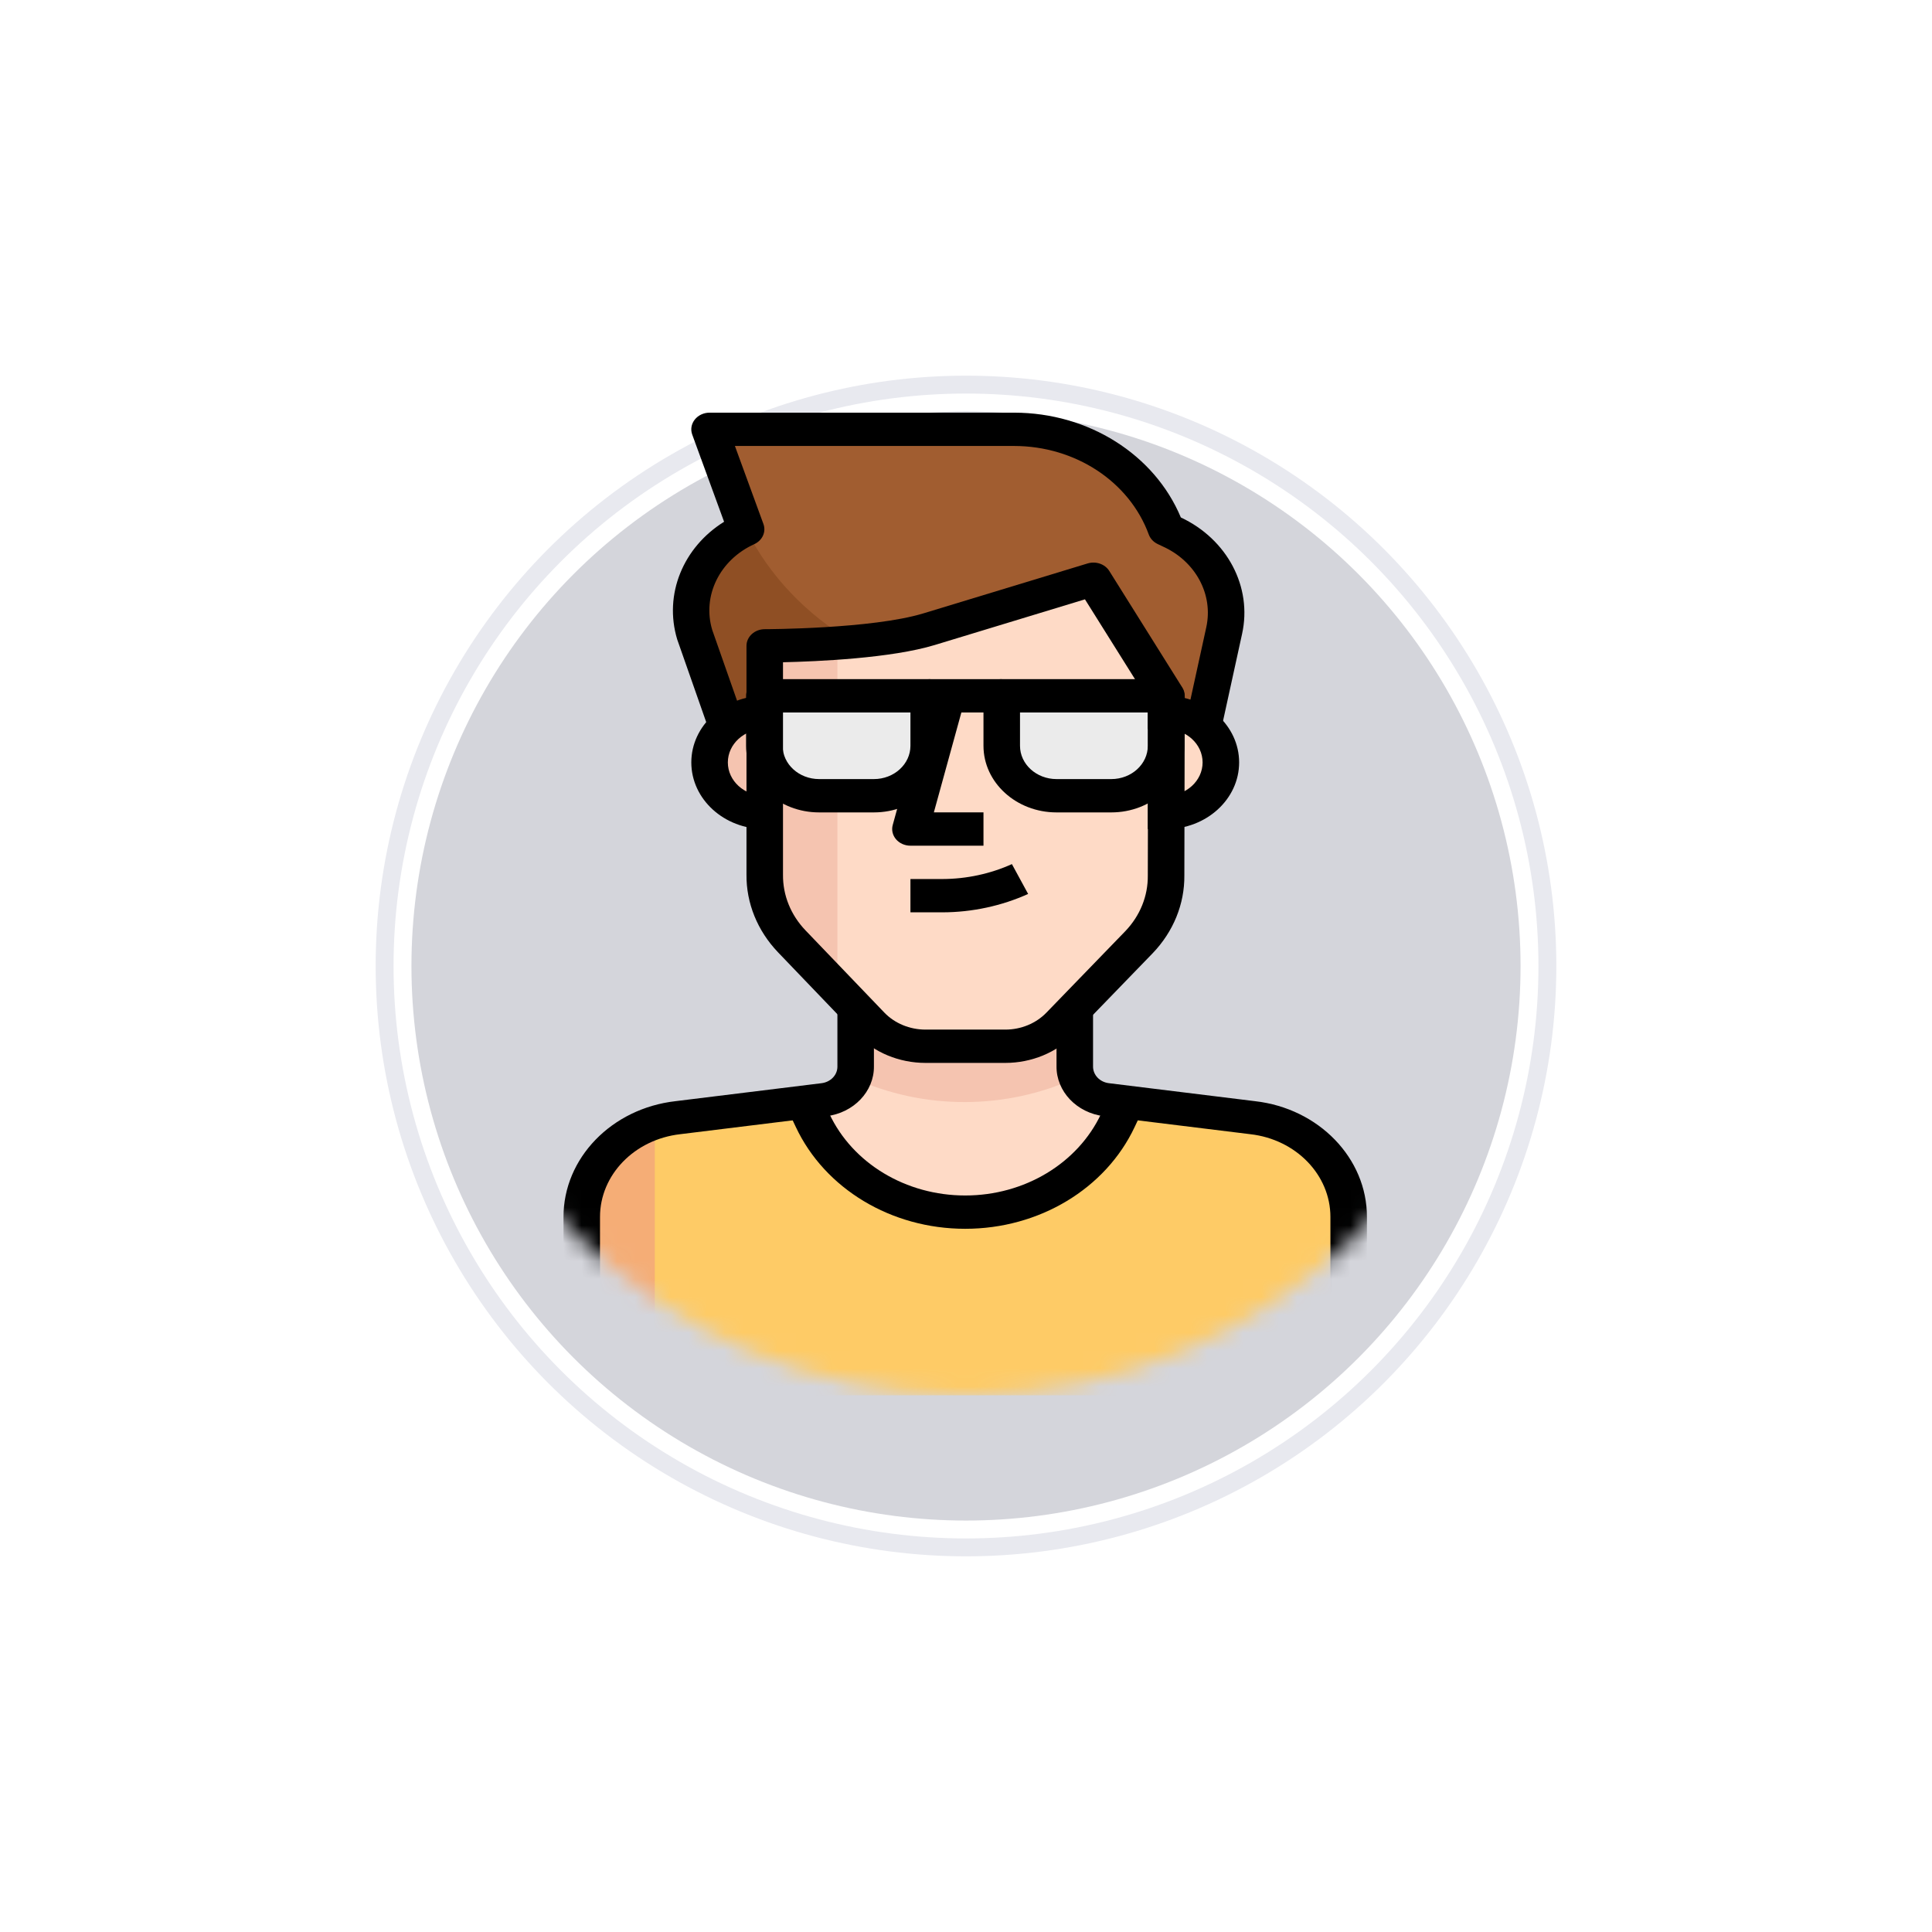 <svg width="108" height="108" viewBox="0 0 108 108" fill="none" xmlns="http://www.w3.org/2000/svg">
<g filter="url(#filter0_d)">
<circle cx="54" cy="47" r="31" fill="#D4D5DB"/>
<circle cx="54" cy="47" r="32.5" stroke="#E8E9EF" strokeWidth="3"/>
</g>
<mask id="mask0" mask-type="alpha" maskUnits="userSpaceOnUse" x="23" y="16" width="62" height="62">
<circle cx="54" cy="47" r="31" fill="#FFFBFB"/>
</mask>
<g mask="url(#mask0)">
<path d="M65.481 29.716L65.184 29.586C63.961 26.251 60.537 24.002 56.682 24H39.666L41.707 29.586C39.334 30.668 38.126 33.125 38.819 35.461L40.687 40.758H42.728V36.103C42.728 36.103 48.853 36.103 51.915 35.172L61.102 32.379L65.185 38.896V40.758H67.226L68.431 35.256C68.925 33.014 67.718 30.748 65.481 29.716Z" fill="#A15D30"/>
<path d="M41.708 29.586C39.34 30.671 38.139 33.13 38.839 35.461L40.687 40.758H42.728V36.103C42.728 36.103 45.127 36.103 47.669 35.88C45.058 34.35 42.988 32.164 41.708 29.586Z" fill="#8F4F24"/>
<path d="M70.074 62.461L62.98 61.595L62.49 62.628C60.464 66.927 55.001 68.914 50.288 67.066C48.103 66.209 46.363 64.621 45.423 62.628L44.933 61.595L37.839 62.461C34.798 62.83 32.525 65.194 32.521 67.991V78H75.392V67.991C75.388 65.194 73.115 62.83 70.074 62.461Z" fill="#FECB66"/>
<path d="M53.956 67.759C57.67 67.76 61.027 65.742 62.49 62.629L62.98 61.595L61.857 61.455C60.834 61.333 60.072 60.535 60.081 59.593V55.655H47.832V59.649C47.841 60.59 47.079 61.389 46.056 61.511L44.933 61.651L45.423 62.684C46.904 65.776 50.257 67.77 53.956 67.759Z" fill="#FEDAC6"/>
<path d="M60.203 60.227C60.121 60.03 60.08 59.822 60.081 59.612V55.655H47.832V59.649C47.833 59.859 47.791 60.067 47.709 60.264C51.643 62.067 56.282 62.053 60.203 60.227Z" fill="#F5C4B0"/>
<path d="M36.604 62.74C34.163 63.527 32.528 65.629 32.521 67.991V78H36.604V62.74Z" fill="#F5AD76"/>
<path d="M65.185 39.827H64.164V45.413H65.185C66.876 45.413 68.247 44.163 68.247 42.62C68.247 41.078 66.876 39.827 65.185 39.827Z" fill="#FEDAC6"/>
<path d="M39.666 42.62C39.666 44.163 41.037 45.413 42.728 45.413H43.749V39.827H42.728C41.037 39.827 39.666 41.078 39.666 42.62Z" fill="#F5C4B0"/>
<path d="M65.184 48.943C65.198 50.311 64.661 51.636 63.674 52.667L59.264 57.219C58.49 58.023 57.375 58.485 56.202 58.486H51.731C50.558 58.485 49.443 58.023 48.669 57.219L44.259 52.62C43.272 51.589 42.735 50.265 42.748 48.896V36.103C42.748 36.103 48.873 36.103 51.935 35.172L61.122 32.379L65.205 38.897L65.184 48.943Z" fill="#FEDAC6"/>
<path d="M46.811 35.944C44.617 36.103 42.728 36.103 42.728 36.103V48.942C42.715 50.31 43.252 51.635 44.239 52.666L46.811 55.292V35.944H46.811Z" fill="#F5C4B0"/>
<path d="M42.728 38.896H51.915V41.689C51.915 43.232 50.544 44.483 48.853 44.483H45.791C44.099 44.483 42.728 43.232 42.728 41.689V38.896Z" fill="#EBEBEB"/>
<path d="M55.998 38.896H65.185V41.689C65.185 43.232 63.814 44.483 62.122 44.483H59.06C57.369 44.483 55.998 43.232 55.998 41.689V38.896Z" fill="#EBEBEB"/>
<path d="M33.542 78H31.5V68.029C31.497 64.745 34.19 61.961 37.764 61.556L45.919 60.552C46.434 60.491 46.816 60.091 46.812 59.621V56.586H48.853V59.612C48.866 61.014 47.721 62.215 46.188 62.397L38.026 63.402C35.462 63.694 33.539 65.681 33.541 68.028V78H33.542Z" fill="black"/>
<path d="M76.413 78H74.371V68.029C74.373 65.682 72.45 63.694 69.897 63.403L61.72 62.397C60.192 62.215 59.047 61.014 59.06 59.604V56.586H61.102V59.612C61.097 60.091 61.478 60.49 61.99 60.551L70.16 61.557C73.723 61.962 76.416 64.745 76.413 68.03V78H76.413Z" fill="black"/>
<path d="M65.185 46.344H64.164V44.483H65.185C66.311 44.483 67.226 43.647 67.226 42.62C67.226 41.593 66.311 40.758 65.185 40.758H64.164V38.896H65.185C67.436 38.896 69.268 40.566 69.268 42.62C69.268 44.674 67.436 46.344 65.185 46.344Z" fill="black"/>
<path d="M43.749 46.344H42.728C40.477 46.344 38.645 44.674 38.645 42.62C38.645 40.566 40.477 38.896 42.728 38.896H43.749V40.758H42.728C41.602 40.758 40.687 41.593 40.687 42.62C40.687 43.647 41.602 44.483 42.728 44.483H43.749V46.344Z" fill="black"/>
<path d="M53.961 68.69C53.957 68.69 53.953 68.69 53.95 68.69C49.824 68.69 46.11 66.455 44.485 62.996L43.831 61.609L45.708 60.875L46.361 62.262C47.664 65.036 50.643 66.828 53.951 66.828C53.954 66.828 53.957 66.828 53.96 66.828C57.269 66.828 60.248 65.036 61.553 62.262L62.206 60.875L64.082 61.609L63.429 62.997C61.803 66.455 58.086 68.69 53.961 68.69Z" fill="black"/>
<path d="M54.977 47.275H50.894C50.58 47.275 50.283 47.143 50.089 46.917C49.896 46.691 49.827 46.396 49.904 46.118L51.946 38.707L53.925 39.16L52.203 45.413H54.977V47.275Z" fill="black"/>
<path d="M52.693 51H50.894V49.138H52.691C54.026 49.135 55.367 48.846 56.566 48.304L57.473 49.972C55.995 50.641 54.343 50.996 52.693 51Z" fill="black"/>
<path d="M56.204 59.417H51.731C50.264 59.415 48.869 58.838 47.903 57.834L43.492 53.234C42.34 52.029 41.714 50.486 41.729 48.889V36.103C41.729 35.59 42.187 35.172 42.75 35.172C42.809 35.172 48.746 35.161 51.614 34.289L60.801 31.496C61.263 31.357 61.769 31.532 62.01 31.918L66.093 38.435C66.182 38.575 66.228 38.736 66.228 38.899L66.206 48.939C66.221 50.535 65.594 52.076 64.442 53.279L60.029 57.836C59.065 58.838 57.669 59.415 56.204 59.417ZM43.77 37.02V48.896C43.758 50.046 44.205 51.148 45.028 52.008L49.437 56.606C50.016 57.207 50.852 57.554 51.733 57.555H56.202C57.079 57.554 57.917 57.207 58.498 56.604L62.909 52.049C63.728 51.193 64.175 50.09 64.163 48.95C64.163 48.946 64.163 48.943 64.163 48.94L64.184 39.142L60.65 33.503L52.258 36.055C49.819 36.797 45.684 36.977 43.77 37.02Z" fill="black"/>
<path d="M39.714 41.042L37.856 35.744C37.096 33.222 38.192 30.591 40.477 29.167L38.696 24.294C38.592 24.01 38.645 23.699 38.837 23.456C39.03 23.212 39.338 23.068 39.666 23.068H56.692C60.849 23.072 64.54 25.411 66.01 28.926C68.603 30.142 70.015 32.811 69.432 35.44L68.228 40.941L66.226 40.575L67.43 35.073C67.837 33.24 66.84 31.381 65.006 30.55L64.715 30.412C64.48 30.3 64.302 30.11 64.218 29.881C63.134 26.923 60.11 24.933 56.691 24.93H41.082L42.676 29.291C42.837 29.732 42.618 30.212 42.163 30.419C40.229 31.298 39.241 33.314 39.814 35.214L41.66 40.474L39.714 41.042Z" fill="black"/>
<path d="M48.852 45.414H45.79C43.538 45.414 41.707 43.743 41.707 41.69V38.896C41.707 38.382 42.164 37.965 42.728 37.965H51.915C52.478 37.965 52.935 38.382 52.935 38.896V41.69C52.935 43.743 51.104 45.414 48.852 45.414ZM43.749 39.827V41.69C43.749 42.716 44.664 43.551 45.79 43.551H48.852C49.978 43.551 50.894 42.716 50.894 41.69V39.827H43.749Z" fill="black"/>
<path d="M62.123 45.414H59.06C56.809 45.414 54.977 43.743 54.977 41.69V38.896C54.977 38.382 55.435 37.965 55.998 37.965H65.185C65.749 37.965 66.206 38.382 66.206 38.896V41.69C66.206 43.743 64.374 45.414 62.123 45.414ZM57.019 39.827V41.69C57.019 42.716 57.934 43.551 59.06 43.551H62.123C63.249 43.551 64.164 42.716 64.164 41.69V39.827H57.019Z" fill="black"/>
<path d="M55.998 37.965H51.915V39.827H55.998V37.965Z" fill="black"/>
</g>
<defs>
<filter id="filter0_d" x="0" y="0" width="108" height="108" filterUnits="userSpaceOnUse" color-interpolation-filters="sRGB">
<feFlood flood-opacity="0" result="BackgroundImageFix"/>
<feColorMatrix in="SourceAlpha" type="matrix" values="0 0 0 0 0 0 0 0 0 0 0 0 0 0 0 0 0 0 127 0"/>
<feOffset dy="7"/>
<feGaussianBlur stdDeviation="10"/>
<feColorMatrix type="matrix" values="0 0 0 0 0.067 0 0 0 0 0.102 0 0 0 0 0.208 0 0 0 1 0"/>
<feBlend mode="normal" in2="BackgroundImageFix" result="effect1_dropShadow"/>
<feBlend mode="normal" in="SourceGraphic" in2="effect1_dropShadow" result="shape"/>
</filter>
</defs>
</svg>
